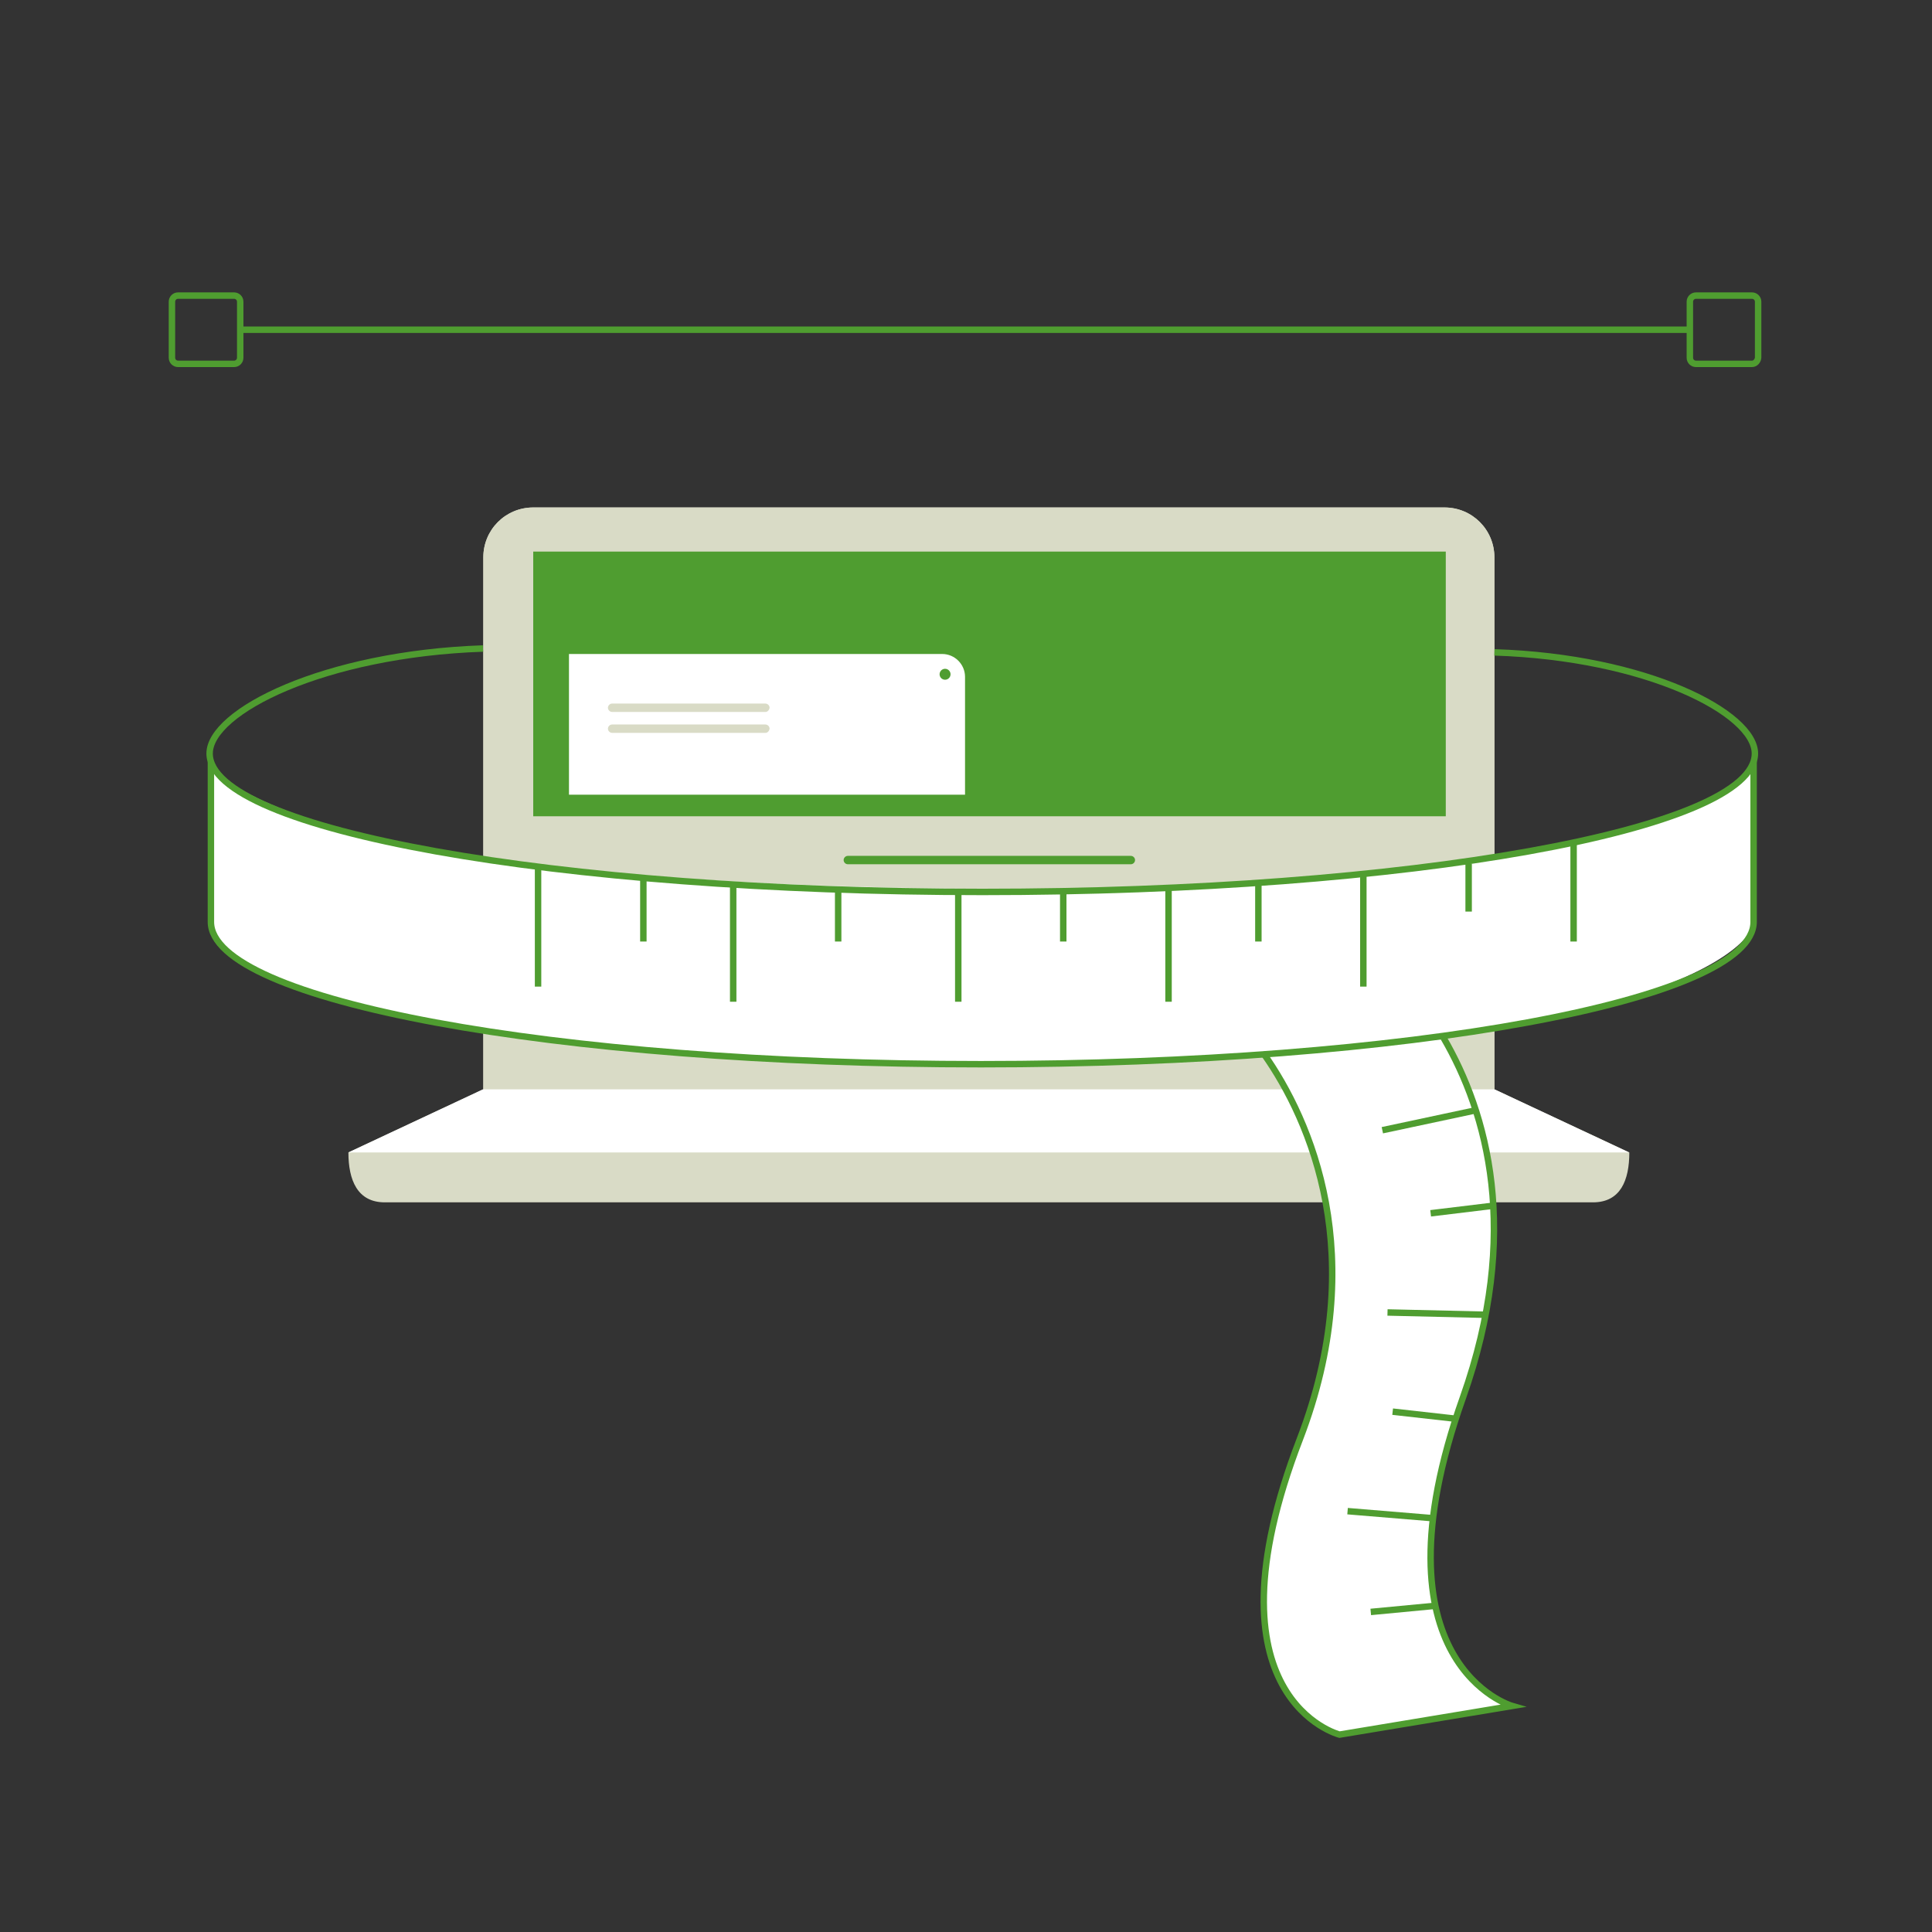 <?xml version="1.0" encoding="utf-8"?>
<!-- Generator: Adobe Illustrator 28.1.0, SVG Export Plug-In . SVG Version: 6.00 Build 0)  -->
<svg version="1.1" id="Calque_3" xmlns="http://www.w3.org/2000/svg" xmlns:xlink="http://www.w3.org/1999/xlink" x="0px" y="0px"
	 viewBox="0 0 600 600" style="enable-background:new 0 0 600 600;" xml:space="preserve">
<rect x="0" y="0" width="600" height="600" fill="#333333" stroke="none"/>
<style type="text/css">
	.st0{fill:#D9DBC6;}
	.st1{fill:#FFFFFF;}
	.st2{fill:#4F9D30;}
	.st3{fill:#F1F3E1;}
	.st4{fill:none;stroke:#4F9D30;stroke-width:2;stroke-miterlimit:10;}
	.st5{fill:#FFFFFF;stroke:#4F9D30;stroke-width:2;stroke-miterlimit:10;}
</style>
<g>
	<g>
		<g>
			<g>
				<g>
					<path class="st0" d="M464.1,338.3V173.1c0-8.6-6.9-15.5-15.5-15.5h-283c-8.6,0-15.5,6.9-15.5,15.5v165.2l0,0l-41.9,19.6
						c0,8.6,2.8,15.5,11.3,15.5h375.2c8.6,0,11.3-6.9,11.3-15.5L464.1,338.3z"/>
					<path class="st0" d="M464.1,338.3V173.1c0-8.6-6.9-15.5-15.5-15.5h-283c-8.6,0-15.5,6.9-15.5,15.5v165.2l0,0H464.1z"/>
					<polygon class="st1" points="505.9,357.9 464.1,338.3 150,338.3 108.2,357.9 					"/>
				</g>
			</g>
		</g>
	</g>
	<g>
		<g>
			<g>
				<ellipse class="st0" cx="180.3" cy="166.2" rx="2.9" ry="2.9"/>
				<ellipse class="st0" cx="191.5" cy="166.2" rx="2.9" ry="2.9"/>
				<ellipse class="st0" cx="202.6" cy="166.2" rx="2.9" ry="2.9"/>
			</g>
			<rect x="165.6" y="171.3" class="st2" width="283.4" height="82.2"/>
			<path class="st1" d="M299.7,246.8h-123v-43.7h115.9c3.9,0,7.1,3.2,7.1,7.1V246.8z"/>
			<path class="st1" d="M261.2,292.3v31.6H184v-17.1c0-8,6.5-14.5,14.5-14.5H261.2z"/>
			<path class="st1" d="M345.9,292.3v31.6h-77.3v-16.7c0-8.2,6.7-14.9,14.9-14.9H345.9z"/>
			<path class="st1" d="M429.7,292.3v31.6h-77.3v-18c0-7.5,6.1-13.6,13.6-13.6H429.7z"/>
			<circle class="st2" cx="293.5" cy="209.4" r="1.7"/>
			<circle class="st3" cx="190.5" cy="298.8" r="1.7"/>
			<circle class="st3" cx="275.4" cy="298.8" r="1.7"/>
			<circle class="st3" cx="357.8" cy="298.8" r="1.7"/>
			<path class="st0" d="M237.7,221.1h-47.6c-0.7,0-1.3-0.6-1.3-1.3l0,0c0-0.7,0.6-1.3,1.3-1.3h47.6c0.7,0,1.3,0.6,1.3,1.3l0,0
				C238.9,220.5,238.4,221.1,237.7,221.1z"/>
			<path class="st2" d="M351.2,268.4h-87.9c-0.7,0-1.3-0.6-1.3-1.3l0,0c0-0.7,0.6-1.3,1.3-1.3h87.9c0.7,0,1.3,0.6,1.3,1.3l0,0
				C352.5,267.8,351.9,268.4,351.2,268.4z"/>
			<path class="st0" d="M237.7,227.6h-47.6c-0.7,0-1.3-0.6-1.3-1.3l0,0c0-0.7,0.6-1.3,1.3-1.3h47.6c0.7,0,1.3,0.6,1.3,1.3l0,0
				C238.9,227,238.4,227.6,237.7,227.6z"/>
			<g>
				<path class="st0" d="M253.6,275.8h-16.7c-0.7,0-1.3-0.6-1.3-1.3l0,0c0-0.7,0.6-1.3,1.3-1.3h16.7c0.7,0,1.3,0.6,1.3,1.3l0,0
					C254.9,275.2,254.3,275.8,253.6,275.8z"/>
				<path class="st0" d="M279,275.8h-16.7c-0.7,0-1.3-0.6-1.3-1.3l0,0c0-0.7,0.6-1.3,1.3-1.3H279c0.7,0,1.3,0.6,1.3,1.3l0,0
					C280.3,275.2,279.7,275.8,279,275.8z"/>
				<path class="st0" d="M302.9,275.8h-16.7c-0.7,0-1.3-0.6-1.3-1.3l0,0c0-0.7,0.6-1.3,1.3-1.3h16.7c0.7,0,1.3,0.6,1.3,1.3l0,0
					C304.2,275.2,303.6,275.8,302.9,275.8z"/>
				<path class="st0" d="M328.3,275.8h-16.7c-0.7,0-1.3-0.6-1.3-1.3l0,0c0-0.7,0.6-1.3,1.3-1.3h16.7c0.7,0,1.3,0.6,1.3,1.3l0,0
					C329.6,275.2,329,275.8,328.3,275.8z"/>
				<path class="st0" d="M352.2,275.8h-16.7c-0.7,0-1.3-0.6-1.3-1.3l0,0c0-0.7,0.6-1.3,1.3-1.3h16.7c0.7,0,1.3,0.6,1.3,1.3l0,0
					C353.5,275.2,353,275.8,352.2,275.8z"/>
				<path class="st0" d="M377.6,275.8h-16.7c-0.7,0-1.3-0.6-1.3-1.3l0,0c0-0.7,0.6-1.3,1.3-1.3h16.7c0.7,0,1.3,0.6,1.3,1.3l0,0
					C378.9,275.2,378.3,275.8,377.6,275.8z"/>
			</g>
		</g>
	</g>
</g>
<g>
	<g>
		<g>
			<path class="st4" d="M72.7,113H55.3c-1,0-1.9-0.8-1.9-1.9V93.7c0-1,0.8-1.9,1.9-1.9h17.4c1,0,1.9,0.8,1.9,1.9v17.4
				C74.6,112.1,73.8,113,72.7,113z"/>
		</g>
		<g>
			<path class="st4" d="M544.1,113h-17.4c-1,0-1.9-0.8-1.9-1.9V93.7c0-1,0.8-1.9,1.9-1.9h17.4c1,0,1.9,0.8,1.9,1.9v17.4
				C545.9,112.1,545.1,113,544.1,113z"/>
		</g>
	</g>
</g>
<path class="st1" d="M64.6,286.3c0,8.5,29,42.8,240,44.2c201.3,0,240-35.4,240-44.2S545,234,545,234s3.9,12.3-43,24.4
	c-31.8,8.2-86.8,17.7-182,17.7c-239.6,0-255.3-39.6-255.3-39.6S64.6,277.8,64.6,286.3z"/>
<g>
	<g>
		<g>
			<line class="st4" x1="297.6" y1="277.5" x2="297.6" y2="311.1"/>
			<line class="st4" x1="330.2" y1="277.5" x2="330.2" y2="292.4"/>
			<line class="st4" x1="362.9" y1="276.1" x2="362.9" y2="311.1"/>
			<line class="st4" x1="390.8" y1="274.5" x2="390.8" y2="292.4"/>
			<line class="st4" x1="423.4" y1="271.6" x2="423.4" y2="306.4"/>
			<line class="st4" x1="456.1" y1="268.2" x2="456.1" y2="283.1"/>
			<line class="st4" x1="488.7" y1="261.7" x2="488.7" y2="292.4"/>
			<line class="st4" x1="260.3" y1="277" x2="260.3" y2="292.4"/>
			<line class="st4" x1="227.7" y1="274.5" x2="227.7" y2="311.1"/>
			<line class="st4" x1="199.8" y1="272.6" x2="199.8" y2="292.4"/>
			<line class="st4" x1="167.1" y1="269.4" x2="167.1" y2="306.4"/>
			<g>
				<path class="st5" d="M392.5,327.3c14.6,20.7,33,62.8,11.2,119.6c-31.1,80.7,12.3,91.8,12.3,91.8l53.6-8.9
					c0,0-44.7-12.9-15.3-95.7c18.2-51.4,7.5-88.6-6-111.8"/>
				<line class="st4" x1="457.9" y1="344.9" x2="429.3" y2="351"/>
				<line class="st4" x1="464.1" y1="374.4" x2="444.3" y2="376.8"/>
				<line class="st4" x1="461" y1="408.3" x2="430.9" y2="407.6"/>
				<line class="st4" x1="452.1" y1="440.6" x2="432.5" y2="438.4"/>
				<line class="st4" x1="445.1" y1="471.5" x2="418.5" y2="469.3"/>
				<line class="st4" x1="445.7" y1="498.7" x2="425.7" y2="500.6"/>
			</g>
		</g>
		<path class="st4" d="M464.1,202.6c47.4,1.5,80.9,18.9,80.9,31.4c0,23.7-107.4,43-239.9,43s-240-19.3-240-43
			c0-13,35.5-30.9,84.9-32.6"/>
	</g>
</g>
<line class="st4" x1="74.6" y1="102.4" x2="524.8" y2="102.4"/>
<path class="st4" d="M544.6,236.5v49.8c0,24.4-107.4,44.2-240,44.2S65.5,310.7,65.5,286.3v-49.8"/>
</svg>
